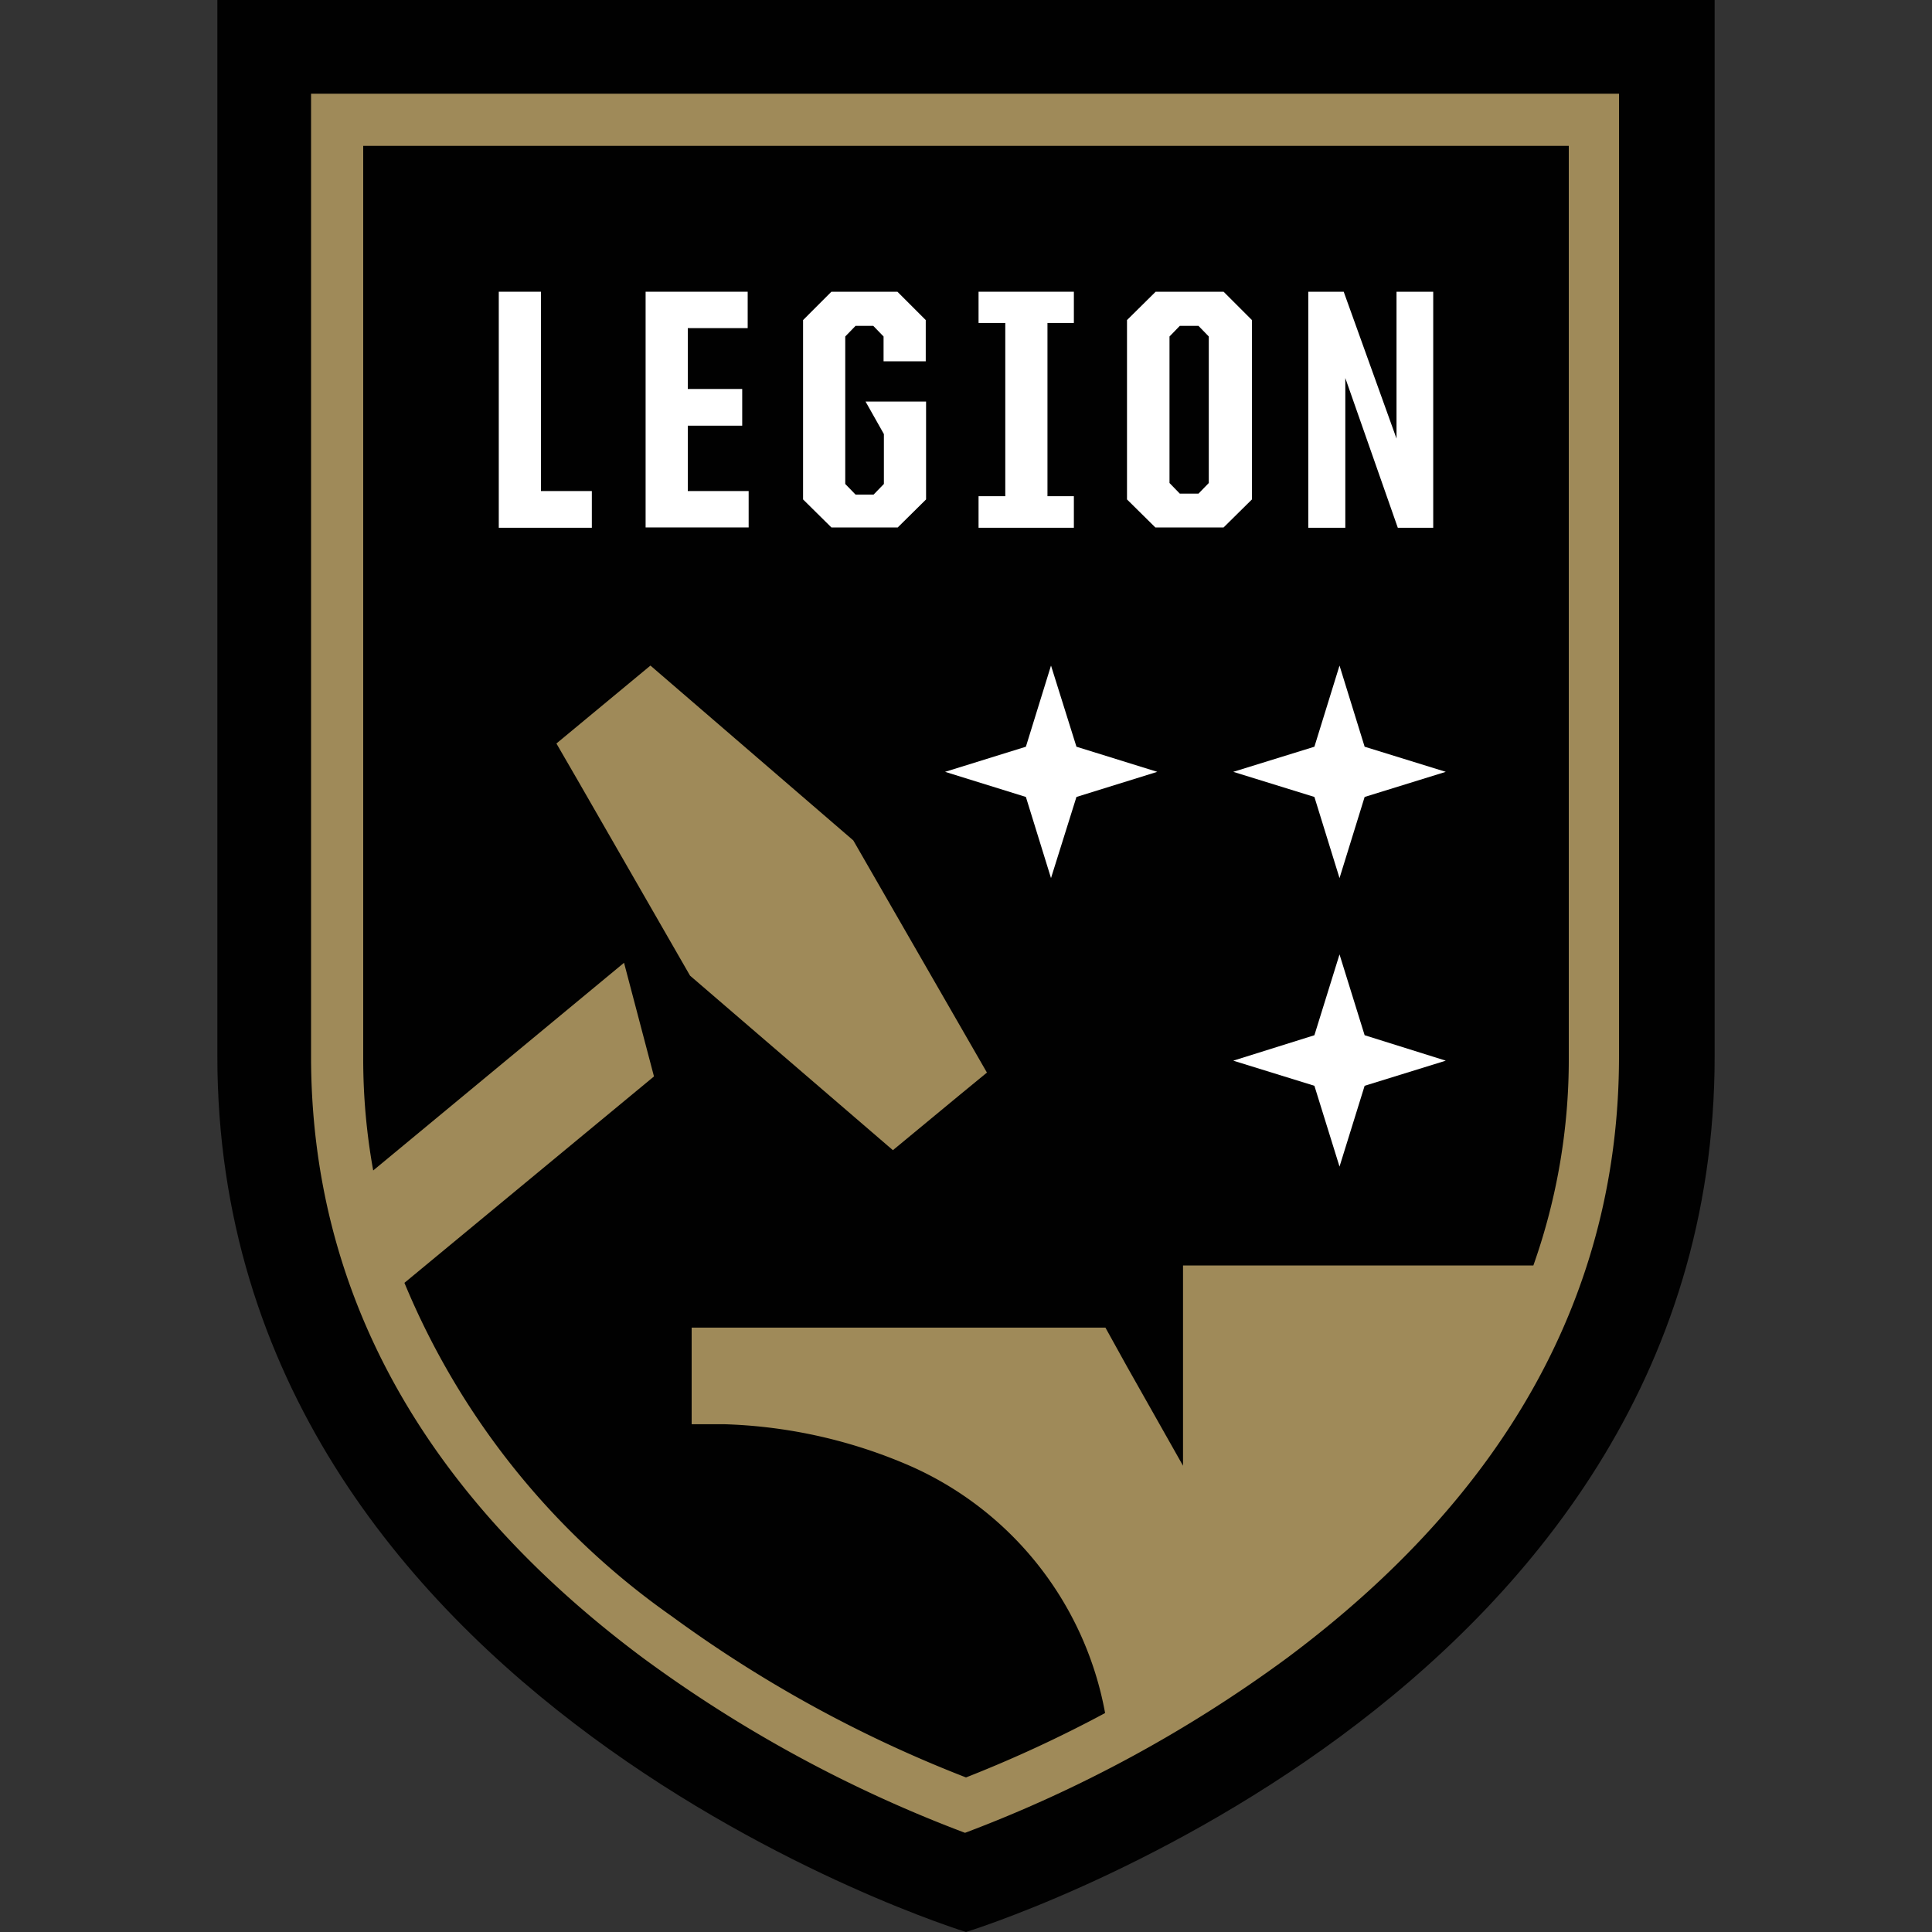 <?xml version="1.0" encoding="iso-8859-1"?>
<svg xmlns="http://www.w3.org/2000/svg" width="60" height="60" viewBox="0 0 60 60"><rect x="0" y="0" width="60" height="60" fill="#333333" stroke="none"/><defs><style>.cls-1{fill:#010101;}.cls-2{fill:#9f8a59;}.cls-3{fill:#fff;}</style></defs><g id="Birmingham_Legion" data-name="Birmingham Legion"><g id="Layer_2" data-name="Layer 2"><g id="Layer_1-2" data-name="Layer 1-2"><g id="Birmingham_Legion_FC" data-name="Birmingham Legion FC"><path id="bg" class="cls-1" d="M30,60s23.25-7.12,23.25-27.2V0H6.75V32.8C6.75,52.88,30,60,30,60"/><g id="brown"><path class="cls-2" d="M9.66,2.91V32.8c0,7.31,3.47,13.59,10.31,18.69a41.61,41.61,0,0,0,10,5.43,41.61,41.61,0,0,0,10-5.43c6.84-5.1,10.31-11.38,10.31-18.69V2.91ZM48.72,32.8a19.17,19.17,0,0,1-1.1,6.5H36.74v6.22L35,42.44l-.67-1.21H21.48v3h1a15.64,15.64,0,0,1,5.84,1.32,10.44,10.44,0,0,1,6,7.65,40.24,40.24,0,0,1-4.32,2,39.88,39.88,0,0,1-9.13-5,23.76,23.76,0,0,1-8.31-10.36l7.75-6.41-.93-3.53-7.79,6.45a19.44,19.44,0,0,1-.31-3.49V4.53H48.72Z"/><polygon class="cls-2" points="21.43 30.3 27.73 35.72 29.81 34 30.65 33.31 26.5 26.1 20.2 20.67 17.28 23.09 17.94 24.23 21.43 30.3"/></g><g id="stars"><polygon class="cls-3" points="41.6 27.27 42.38 24.75 44.9 23.97 42.38 23.19 41.6 20.67 40.82 23.19 38.3 23.97 40.82 24.75 41.6 27.27"/><polygon class="cls-3" points="41.6 36.23 42.38 33.72 44.9 32.94 42.38 32.15 41.6 29.64 40.82 32.15 38.3 32.94 40.82 33.72 41.6 36.23"/><polygon class="cls-3" points="32.64 27.27 33.43 24.75 35.94 23.97 33.43 23.19 32.64 20.67 31.86 23.19 29.35 23.97 31.86 24.75 32.64 27.27"/></g><g id="text-legion"><polygon class="cls-3" points="16.8 9.06 15.49 9.06 15.49 16.39 18.38 16.39 18.38 15.25 16.8 15.25 16.8 9.06"/><polygon class="cls-3" points="21.36 13.22 23.05 13.22 23.05 12.08 21.36 12.08 21.36 10.19 23.22 10.19 23.22 9.06 20.05 9.06 20.05 16.38 23.25 16.38 23.25 15.25 21.36 15.25 21.36 13.22"/><polygon class="cls-3" points="27.45 13.48 27.45 15.03 27.13 15.36 26.57 15.36 26.25 15.03 26.25 10.45 26.57 10.12 27.12 10.12 27.44 10.45 27.44 11.22 28.75 11.22 28.75 9.94 27.87 9.06 25.82 9.06 24.94 9.94 24.94 15.51 25.82 16.38 27.88 16.38 28.76 15.51 28.76 12.47 26.88 12.47 27.45 13.48"/><polygon class="cls-3" points="31.22 15.41 30.39 15.41 30.39 16.39 33.35 16.39 33.35 15.41 32.53 15.41 32.53 10.03 33.35 10.03 33.35 9.06 30.39 9.06 30.39 10.03 31.22 10.03 31.22 15.41"/><path class="cls-3" d="M35.89,9.06,35,9.94v5.57l.88.87H38l.88-.87V9.94L38,9.06ZM37.54,15l-.32.33h-.58L36.32,15V10.45l.32-.33h.58l.32.33Z"/><polygon class="cls-3" points="41.73 9.06 40.63 9.06 40.63 16.39 41.78 16.39 41.78 11.74 43.41 16.39 44.51 16.39 44.51 9.06 43.37 9.06 43.37 13.62 41.73 9.06"/></g></g></g></g></g></svg>